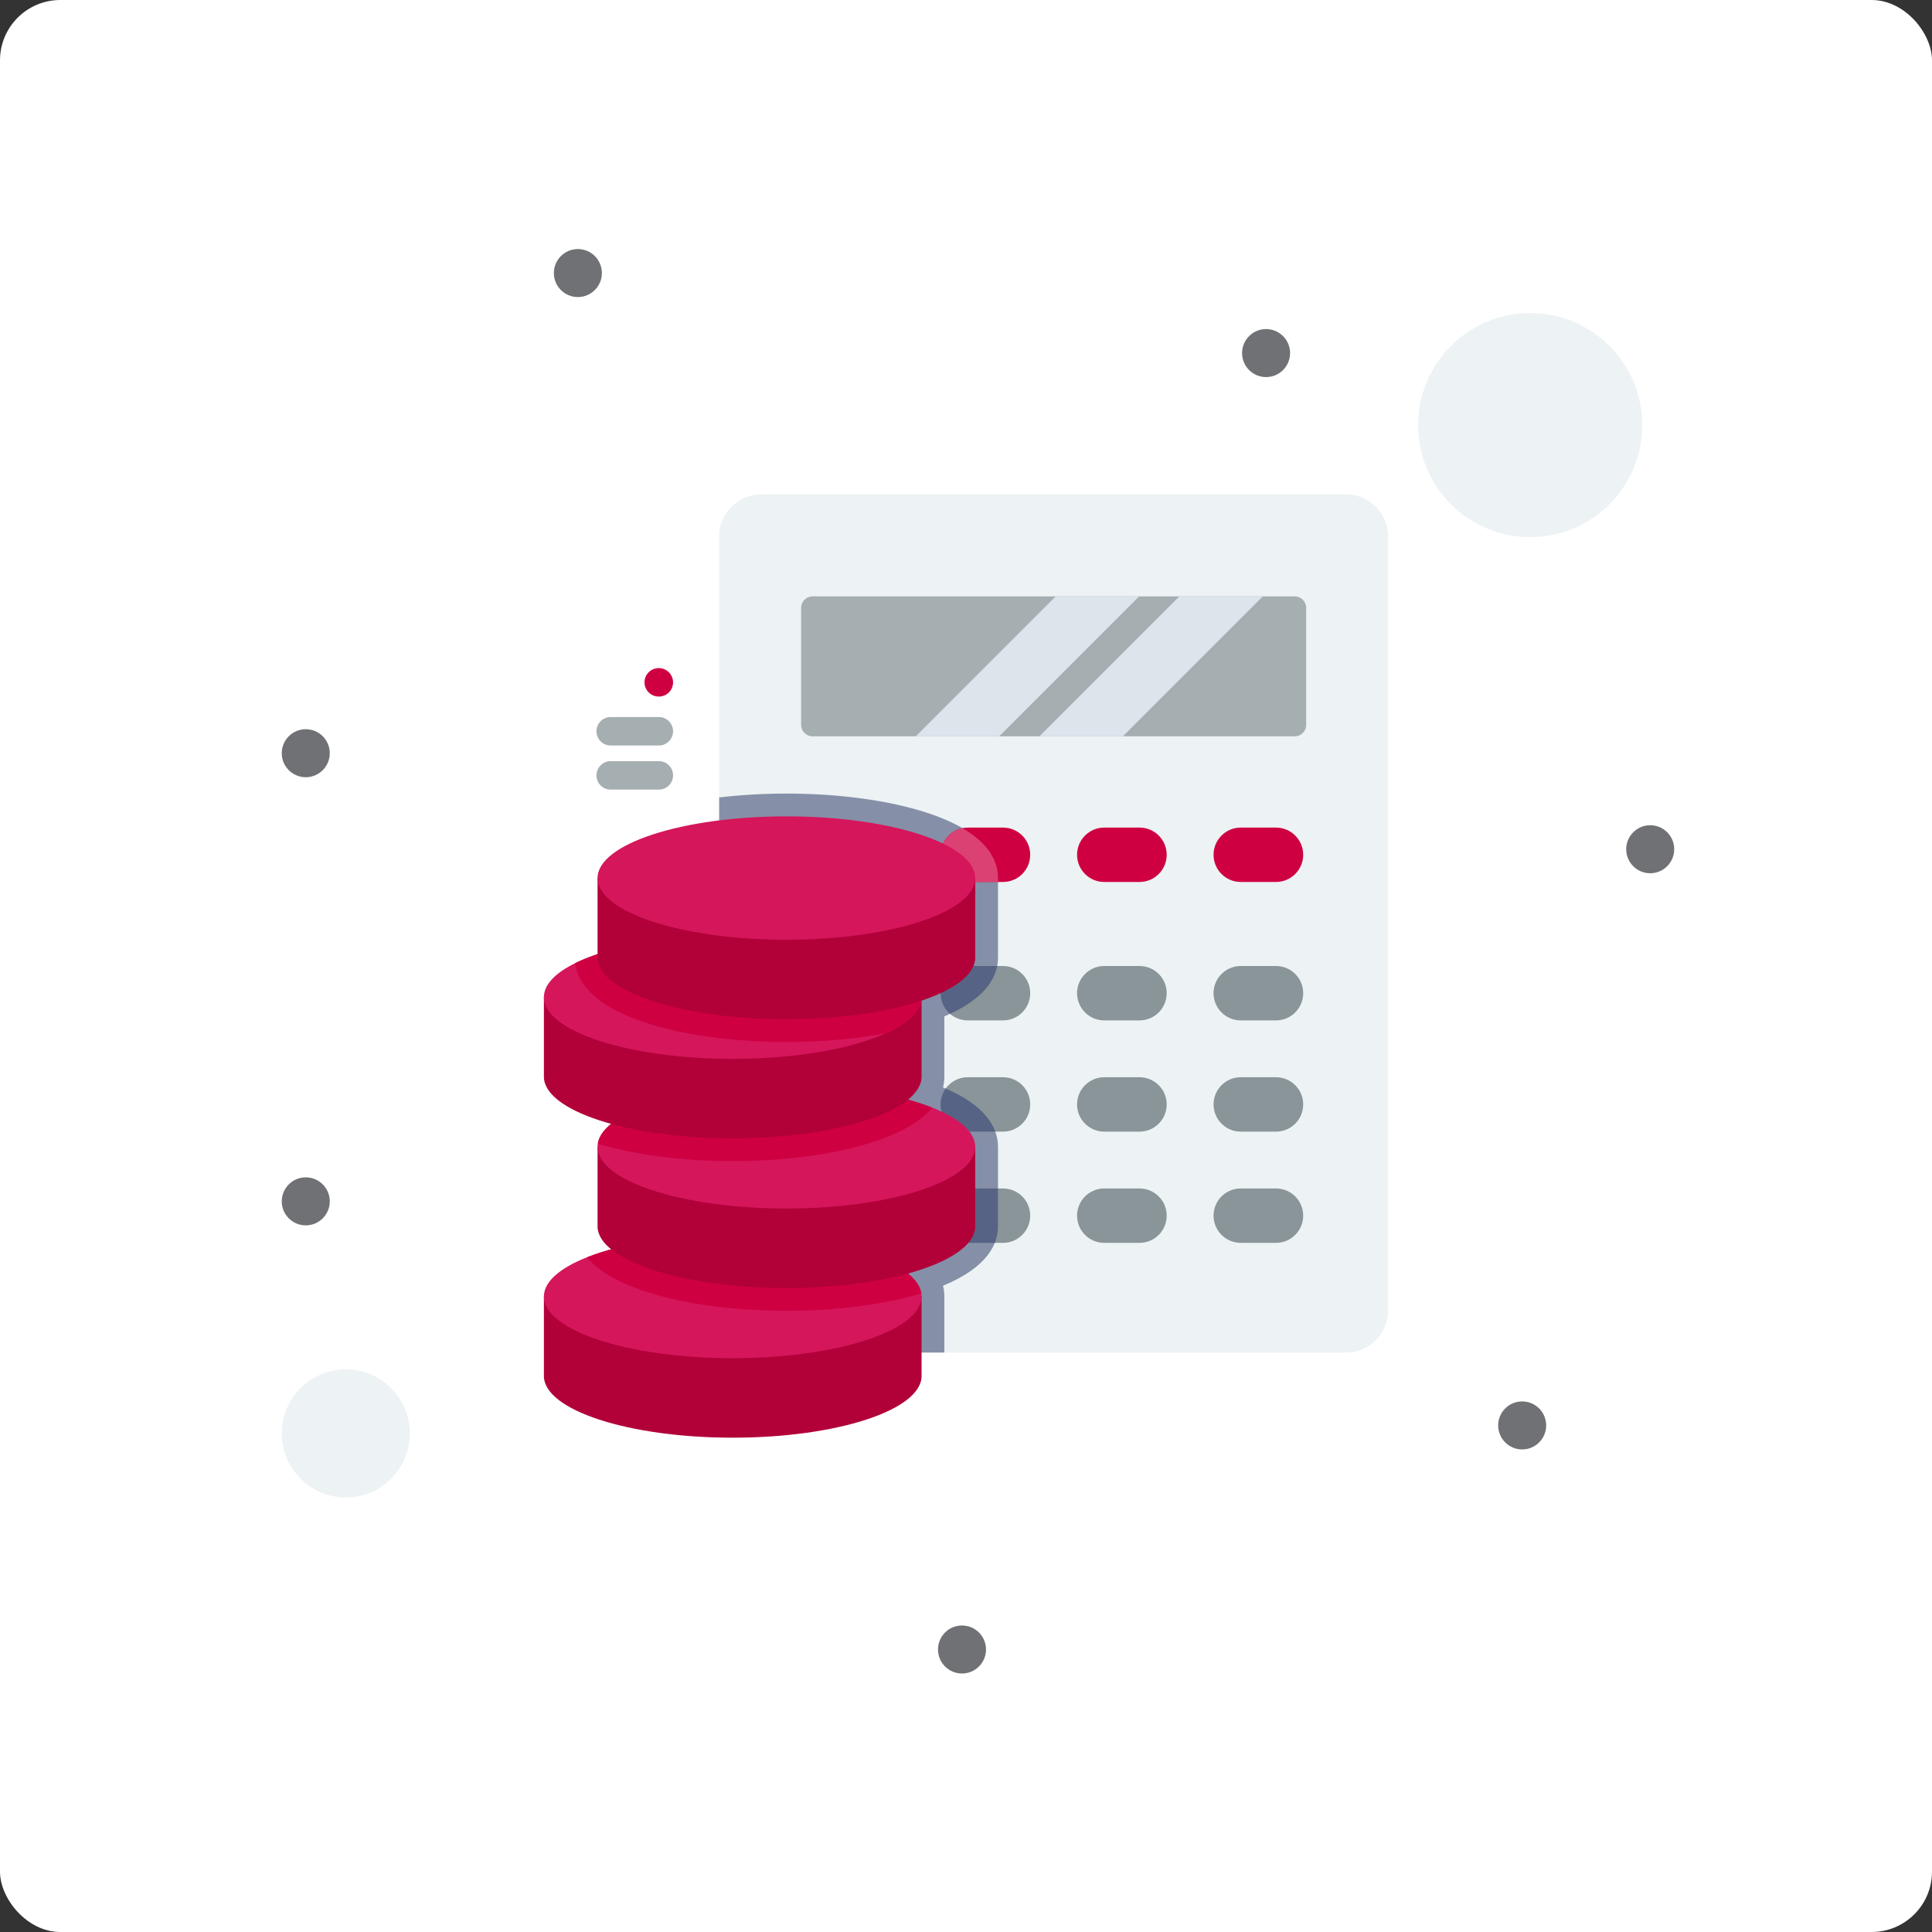 <svg width="512" height="512" viewBox="0 0 512 512" fill="none" xmlns="http://www.w3.org/2000/svg">
<rect x="0" y="0" width="512" height="512" fill="#333333" stroke="none"/>
<rect width="512" height="512" rx="16" fill="white"/>
<path d="M183.256 279.492H179.502C179.157 278.089 178.597 276.77 177.859 275.571H183.256C185.07 275.571 186.541 274.1 186.541 272.286C186.541 270.471 185.07 269 183.256 269H153.286C151.471 269 150 270.471 150 272.286C150 274.1 151.471 275.571 153.286 275.571H166.121C168.911 275.571 171.335 277.167 172.532 279.492H153.286C151.471 279.492 150 280.963 150 282.778C150 284.593 151.471 286.064 153.286 286.064H172.532C171.335 288.389 168.911 289.985 166.121 289.985H153.286C151.926 289.985 150.707 290.823 150.219 292.092C149.731 293.361 150.076 294.8 151.085 295.71L174.413 316.748C175.041 317.315 175.828 317.594 176.612 317.594C177.51 317.594 178.404 317.228 179.053 316.509C180.268 315.161 180.161 313.084 178.814 311.868L161.835 296.556H166.121C172.586 296.556 178.024 292.08 179.502 286.064H183.256C185.07 286.064 186.541 284.593 186.541 282.778C186.541 280.963 185.07 279.492 183.256 279.492Z" fill="white"/>
<path d="M186.542 282.778C186.542 284.592 185.071 286.063 183.256 286.063H179.503C178.025 292.079 172.586 296.555 166.121 296.555H161.938C168.402 296.555 173.841 292.079 175.318 286.063H179.072C180.887 286.063 182.358 284.592 182.358 282.778C182.358 280.963 180.887 279.492 179.072 279.492H175.318C174.974 278.088 174.413 276.768 173.675 275.571H177.859C178.598 276.769 179.157 278.088 179.503 279.492H183.256C185.071 279.492 186.542 280.963 186.542 282.778Z" fill="white"/>
<path d="M179.055 316.51C178.406 317.23 177.512 317.595 176.614 317.595C175.875 317.595 175.132 317.347 174.523 316.843C174.644 316.743 174.761 316.631 174.87 316.51C176.086 315.163 175.978 313.085 174.631 311.87L157.652 296.557H161.837L178.816 311.87C180.163 313.085 180.27 315.163 179.055 316.51Z" fill="white"/>
<path d="M186.54 272.285C186.54 274.1 185.068 275.571 183.253 275.571H179.07C180.884 275.571 182.355 274.1 182.355 272.285C182.355 270.471 180.884 269 179.07 269H183.253C185.068 269 186.54 270.471 186.54 272.285Z" fill="white"/>
<path d="M243.256 178.492H239.502C239.157 177.089 238.597 175.77 237.859 174.571H243.256C245.07 174.571 246.541 173.1 246.541 171.286C246.541 169.471 245.07 168 243.256 168H213.286C211.471 168 210 169.471 210 171.286C210 173.1 211.471 174.571 213.286 174.571H226.121C228.911 174.571 231.335 176.167 232.532 178.492H213.286C211.471 178.492 210 179.963 210 181.778C210 183.593 211.471 185.064 213.286 185.064H232.532C231.335 187.389 228.911 188.985 226.121 188.985H213.286C211.926 188.985 210.707 189.823 210.219 191.092C209.731 192.361 210.076 193.8 211.085 194.71L234.413 215.748C235.041 216.315 235.828 216.594 236.612 216.594C237.51 216.594 238.404 216.228 239.053 215.509C240.268 214.161 240.161 212.084 238.814 210.868L221.835 195.556H226.121C232.586 195.556 238.024 191.08 239.502 185.064H243.256C245.07 185.064 246.541 183.593 246.541 181.778C246.541 179.963 245.07 178.492 243.256 178.492Z" fill="white"/>
<path d="M246.542 181.778C246.542 183.592 245.071 185.063 243.256 185.063H239.503C238.025 191.079 232.586 195.555 226.121 195.555H221.938C228.402 195.555 233.841 191.079 235.318 185.063H239.072C240.887 185.063 242.358 183.592 242.358 181.778C242.358 179.963 240.887 178.492 239.072 178.492H235.318C234.974 177.088 234.413 175.768 233.675 174.571H237.859C238.598 175.769 239.157 177.088 239.503 178.492H243.256C245.071 178.492 246.542 179.963 246.542 181.778Z" fill="white"/>
<path d="M239.055 215.51C238.406 216.23 237.512 216.595 236.614 216.595C235.875 216.595 235.132 216.347 234.523 215.843C234.644 215.743 234.761 215.631 234.87 215.51C236.086 214.163 235.978 212.085 234.631 210.87L217.652 195.557H221.837L238.816 210.87C240.163 212.085 240.27 214.163 239.055 215.51Z" fill="white"/>
<path d="M246.54 171.285C246.54 173.1 245.068 174.571 243.253 174.571H239.07C240.884 174.571 242.355 173.1 242.355 171.285C242.355 169.471 240.884 168 239.07 168H243.253C245.068 168 246.54 169.471 246.54 171.285Z" fill="white"/>
<g clip-path="url(#clip0_3_11707)">
<path d="M367.861 142.197V347.248C367.861 353.43 362.846 358.445 356.664 358.445H201.785C195.603 358.445 190.587 353.43 190.587 347.248V142.197C190.587 136.015 195.603 131 201.785 131H356.664C362.846 131 367.861 136.015 367.861 142.197Z" fill="#EDF2F4"/>
<path d="M250.261 285.326C250.261 286.222 250.16 287.177 249.909 288.178C261.825 293.088 264.481 299.335 264.481 303.923V324.989C264.481 329.572 261.825 335.819 249.909 340.729C250.16 341.729 250.261 342.686 250.261 343.581V358.445H201.785C195.603 358.445 190.587 353.43 190.587 347.248V211.327C196.241 210.658 202.252 210.306 208.404 210.306C222.388 210.306 235.623 212.112 245.663 215.392C261.216 220.477 264.481 227.605 264.481 232.695V253.762C264.481 258.299 261.875 264.466 250.261 269.35V285.326Z" fill="#8590A8"/>
<path d="M346.141 161.07V192.111C346.141 193.778 344.79 195.129 343.123 195.129H215.326C213.659 195.129 212.308 193.778 212.308 192.111V161.07C212.308 159.403 213.659 158.052 215.326 158.052H343.123C344.79 158.052 346.141 159.404 346.141 161.07Z" fill="#A5AEB1"/>
<path d="M301.88 158.052L264.808 195.13H242.68L279.757 158.052H301.88Z" fill="#DCE4EC"/>
<path d="M334.657 158.052L297.58 195.13H275.452L312.529 158.052H334.657Z" fill="#DCE4EC"/>
<path d="M229.636 233.731H220.295C216.315 233.731 213.089 230.505 213.089 226.525C213.089 222.545 216.315 219.318 220.295 219.318H229.636C233.616 219.318 236.843 222.545 236.843 226.525C236.842 230.505 233.616 233.731 229.636 233.731Z" fill="#CF0042"/>
<path d="M273.017 226.523C273.017 228.515 272.207 230.315 270.904 231.624C269.602 232.926 267.801 233.731 265.809 233.731H256.468C252.489 233.731 249.259 230.507 249.259 226.523C249.259 224.531 250.064 222.73 251.372 221.427C252.358 220.441 253.631 219.742 255.049 219.46C255.512 219.37 255.985 219.32 256.468 219.32H265.809C269.788 219.32 273.017 222.544 273.017 226.523Z" fill="#CF0042"/>
<path d="M264.481 232.695V233.731H256.468C252.489 233.731 249.259 230.507 249.259 226.523C249.259 224.531 250.064 222.73 251.372 221.428C252.358 220.442 253.631 219.743 255.049 219.461C262.625 223.862 264.481 228.857 264.481 232.695Z" fill="#DC4173"/>
<path d="M301.98 233.731H292.64C288.66 233.731 285.433 230.505 285.433 226.525C285.433 222.545 288.66 219.318 292.64 219.318H301.98C305.96 219.318 309.187 222.545 309.187 226.525C309.187 230.505 305.96 233.731 301.98 233.731Z" fill="#CF0042"/>
<path d="M338.152 233.731H328.812C324.832 233.731 321.605 230.505 321.605 226.525C321.605 222.545 324.832 219.318 328.812 219.318H338.152C342.132 219.318 345.359 222.545 345.359 226.525C345.359 230.505 342.132 233.731 338.152 233.731Z" fill="#CF0042"/>
<path d="M229.636 270.415H220.295C216.315 270.415 213.089 267.188 213.089 263.208C213.089 259.229 216.315 256.002 220.295 256.002H229.636C233.616 256.002 236.843 259.229 236.843 263.208C236.842 267.188 233.616 270.415 229.636 270.415Z" fill="#8A9599"/>
<path d="M273.017 263.208C273.017 265.195 272.207 267.001 270.904 268.304C269.602 269.612 267.801 270.417 265.809 270.417H256.468C254.682 270.417 253.037 269.768 251.78 268.682C250.235 267.359 249.26 265.397 249.26 263.209C249.26 261.222 250.064 259.416 251.373 258.113C252.675 256.806 254.481 256 256.468 256H265.809C269.788 256 273.017 259.229 273.017 263.208Z" fill="#8A9599"/>
<path d="M249.26 263.208C249.26 261.222 250.064 259.416 251.373 258.113C252.675 256.805 254.481 256 256.468 256H264.265C263.491 259.974 260.412 264.692 251.78 268.681C250.235 267.358 249.26 265.396 249.26 263.208Z" fill="#576384"/>
<path d="M301.98 270.415H292.64C288.66 270.415 285.433 267.188 285.433 263.208C285.433 259.229 288.66 256.002 292.64 256.002H301.98C305.96 256.002 309.187 259.229 309.187 263.208C309.187 267.188 305.96 270.415 301.98 270.415Z" fill="#8A9599"/>
<path d="M338.152 270.415H328.812C324.832 270.415 321.605 267.188 321.605 263.208C321.605 259.229 324.832 256.002 328.812 256.002H338.152C342.132 256.002 345.359 259.229 345.359 263.208C345.359 267.188 342.132 270.415 338.152 270.415Z" fill="#8A9599"/>
<path d="M229.636 299.892H220.295C216.315 299.892 213.089 296.666 213.089 292.686C213.089 288.706 216.315 285.479 220.295 285.479H229.636C233.616 285.479 236.843 288.706 236.843 292.686C236.842 296.666 233.616 299.892 229.636 299.892Z" fill="#8A9599"/>
<path d="M273.017 292.685C273.017 294.672 272.207 296.478 270.904 297.781C269.602 299.088 267.801 299.894 265.809 299.894H256.468C252.489 299.894 249.259 296.664 249.259 292.685C249.259 291.116 249.762 289.657 250.618 288.475C250.844 288.158 251.096 287.861 251.372 287.59C252.675 286.282 254.481 285.477 256.468 285.477H265.809C269.788 285.477 273.017 288.706 273.017 292.685Z" fill="#8A9599"/>
<path d="M249.26 292.685C249.26 291.116 249.763 289.657 250.618 288.475C258.807 291.996 262.409 296.161 263.767 299.894H256.468C252.489 299.894 249.26 296.664 249.26 292.685Z" fill="#576384"/>
<path d="M301.98 299.892H292.64C288.66 299.892 285.433 296.666 285.433 292.686C285.433 288.706 288.66 285.479 292.64 285.479H301.98C305.96 285.479 309.187 288.706 309.187 292.686C309.187 296.666 305.96 299.892 301.98 299.892Z" fill="#8A9599"/>
<path d="M338.152 299.892H328.812C324.832 299.892 321.605 296.666 321.605 292.686C321.605 288.706 324.832 285.479 328.812 285.479H338.152C342.132 285.479 345.359 288.706 345.359 292.686C345.359 296.666 342.132 299.892 338.152 299.892Z" fill="#8A9599"/>
<path d="M229.636 329.369H220.295C216.315 329.369 213.089 326.143 213.089 322.163C213.089 318.183 216.315 314.956 220.295 314.956H229.636C233.616 314.956 236.843 318.183 236.843 322.163C236.842 326.143 233.616 329.369 229.636 329.369Z" fill="#8A9599"/>
<path d="M273.017 322.162C273.017 324.149 272.207 325.955 270.904 327.258C269.602 328.566 267.801 329.371 265.809 329.371H256.468C252.489 329.371 249.259 326.141 249.259 322.163C249.259 320.176 250.064 318.375 251.372 317.067C252.675 315.764 254.481 314.959 256.468 314.959H265.809C269.788 314.958 273.017 318.183 273.017 322.162Z" fill="#8A9599"/>
<path d="M256.468 314.958H264.481V324.989C264.481 326.332 264.254 327.816 263.631 329.37H256.468C252.489 329.37 249.259 326.141 249.259 322.162C249.259 320.175 250.064 318.375 251.372 317.066C252.675 315.764 254.481 314.958 256.468 314.958Z" fill="#576384"/>
<path d="M301.98 329.369H292.64C288.66 329.369 285.433 326.143 285.433 322.163C285.433 318.183 288.66 314.956 292.64 314.956H301.98C305.96 314.956 309.187 318.183 309.187 322.163C309.187 326.143 305.96 329.369 301.98 329.369Z" fill="#8A9599"/>
<path d="M338.152 329.369H328.812C324.832 329.369 321.605 326.143 321.605 322.163C321.605 318.183 324.832 314.956 328.812 314.956H338.152C342.132 314.956 345.359 318.183 345.359 322.163C345.359 326.143 342.132 329.369 338.152 329.369Z" fill="#8A9599"/>
<path d="M144.139 343.583V364.648C144.139 373.679 166.544 381 194.183 381C221.821 381 244.226 373.679 244.226 364.648V343.583H144.139Z" fill="#B20039"/>
<path d="M244.224 343.581C244.224 352.615 221.82 359.934 194.184 359.934C166.543 359.934 144.139 352.615 144.139 343.581C144.139 339.642 148.409 336.025 155.522 333.203C164.697 329.556 178.61 327.232 194.184 327.232C220.97 327.232 242.846 334.109 244.159 342.755C244.204 343.027 244.224 343.304 244.224 343.581Z" fill="#D5165B"/>
<path d="M244.159 342.755C234.32 345.738 221.699 347.373 208.405 347.373C194.416 347.373 181.182 345.567 171.141 342.288C162.997 339.626 158.224 336.402 155.522 333.203C164.697 329.556 178.611 327.232 194.185 327.232C220.97 327.232 242.846 334.109 244.159 342.755Z" fill="#CF0042"/>
<path d="M158.36 303.921V324.986C158.36 334.017 180.765 341.338 208.403 341.338C236.042 341.338 258.447 334.018 258.447 324.986V303.921H158.36Z" fill="#B20039"/>
<path d="M258.445 303.922C258.445 312.952 236.041 320.271 208.405 320.271C180.764 320.271 158.359 312.952 158.359 303.922C158.359 303.645 158.379 303.369 158.425 303.097C159.738 294.445 181.614 287.569 208.405 287.569C223.978 287.569 237.887 289.893 247.062 293.54C254.174 296.362 258.445 299.979 258.445 303.922Z" fill="#D5165B"/>
<path d="M247.062 293.54C244.365 296.739 239.592 299.963 231.443 302.625C221.403 305.904 208.168 307.715 194.184 307.715C180.884 307.715 168.264 306.081 158.424 303.098C159.737 294.446 181.613 287.569 208.404 287.569C223.978 287.569 237.886 289.894 247.062 293.54Z" fill="#CF0042"/>
<path d="M144.139 264.259V285.325C144.139 294.355 166.544 301.677 194.183 301.677C221.821 301.677 244.226 294.356 244.226 285.325V264.259H144.139Z" fill="#B20039"/>
<path d="M244.224 264.259C244.224 267.826 240.738 271.121 234.818 273.807C225.733 277.926 210.919 280.612 194.184 280.612C166.543 280.612 144.139 273.289 144.139 264.259C144.139 260.929 147.187 257.831 152.418 255.25C161.372 250.824 176.734 247.906 194.184 247.906C221.82 247.906 244.224 255.23 244.224 264.259Z" fill="#D5165B"/>
<path d="M244.224 264.259C244.224 267.826 240.738 271.121 234.818 273.807C226.845 275.331 217.796 276.146 208.404 276.146C194.416 276.146 181.186 274.34 171.141 271.06C157.056 266.458 153.047 260.175 152.418 255.25C161.372 250.823 176.734 247.906 194.184 247.906C221.82 247.906 244.224 255.23 244.224 264.259Z" fill="#CF0042"/>
<path d="M158.36 232.694V253.76C158.36 262.791 180.765 270.112 208.403 270.112C236.042 270.112 258.447 262.791 258.447 253.76V232.694H158.36Z" fill="#B20039"/>
<path d="M208.402 249.046C236.041 249.046 258.446 241.725 258.446 232.694C258.446 223.663 236.041 216.342 208.402 216.342C180.764 216.342 158.358 223.663 158.358 232.694C158.358 241.725 180.764 249.046 208.402 249.046Z" fill="#D5165B"/>
<path d="M174.598 209.257H161.842C159.759 209.257 158.07 207.568 158.07 205.484C158.07 203.401 159.759 201.712 161.842 201.712H174.598C176.681 201.712 178.37 203.401 178.37 205.484C178.37 207.568 176.681 209.257 174.598 209.257Z" fill="#A5AEB1"/>
<path d="M174.598 197.566H161.842C159.759 197.566 158.07 195.877 158.07 193.793C158.07 191.71 159.759 190.021 161.842 190.021H174.598C176.681 190.021 178.37 191.71 178.37 193.793C178.371 195.877 176.681 197.566 174.598 197.566Z" fill="#A5AEB1"/>
<path d="M174.623 184.597H174.573C172.489 184.597 170.8 182.908 170.8 180.824C170.8 178.741 172.489 177.052 174.573 177.052C176.656 177.052 178.371 178.741 178.371 180.824C178.371 182.907 176.707 184.597 174.623 184.597Z" fill="#CF0042"/>
</g>
<g clip-path="url(#clip1_3_11707)">
<path d="M91.635 362.908C82.268 362.908 74.668 370.5 74.668 379.872C74.668 389.247 82.268 396.839 91.635 396.839C101.008 396.839 108.6 389.247 108.6 379.872C108.6 370.5 101.008 362.908 91.635 362.908Z" fill="#EDF2F4"/>
<path d="M405.514 142.348C389.116 142.348 375.823 129.055 375.823 112.657C375.823 96.259 389.116 82.966 405.514 82.966C421.912 82.966 435.205 96.259 435.205 112.657C435.205 129.055 421.912 142.348 405.514 142.348Z" fill="#EDF2F4"/>
<path d="M81.032 205.97C77.517 205.97 74.668 203.122 74.668 199.608C74.668 196.094 77.517 193.246 81.032 193.246C84.545 193.246 87.394 196.094 87.394 199.608C87.394 203.122 84.545 205.97 81.032 205.97Z" fill="#6F7174"/>
<path d="M81.032 324.733C77.517 324.733 74.668 321.885 74.668 318.371C74.668 314.857 77.517 312.009 81.032 312.009C84.545 312.009 87.394 314.857 87.394 318.371C87.394 321.885 84.545 324.733 81.032 324.733Z" fill="#6F7174"/>
<path d="M153.142 78.725C149.629 78.725 146.78 75.876 146.78 72.362C146.78 68.849 149.629 66 153.142 66C156.658 66 159.506 68.849 159.506 72.362C159.506 75.876 156.658 78.725 153.142 78.725Z" fill="#6F7174"/>
<path d="M254.942 443.497C251.428 443.497 248.58 440.648 248.58 437.133C248.58 433.62 251.428 430.771 254.942 430.771C258.456 430.771 261.304 433.62 261.304 437.133C261.304 440.648 258.456 443.497 254.942 443.497Z" fill="#6F7174"/>
<path d="M335.524 99.932C332.01 99.932 329.162 97.084 329.162 93.57C329.162 90.056 332.01 87.207 335.524 87.207C339.038 87.207 341.886 90.056 341.886 93.57C341.886 97.084 339.038 99.932 335.524 99.932Z" fill="#6F7174"/>
<path d="M403.39 384.116C399.876 384.116 397.028 381.267 397.028 377.751C397.028 374.238 399.876 371.39 403.39 371.39C406.904 371.39 409.752 374.238 409.752 377.751C409.752 381.267 406.904 384.116 403.39 384.116Z" fill="#6F7174"/>
<path d="M437.323 231.42C433.809 231.42 430.961 228.571 430.961 225.057C430.961 221.544 433.809 218.695 437.323 218.695C440.837 218.695 443.685 221.544 443.685 225.057C443.685 228.571 440.837 231.42 437.323 231.42Z" fill="#6F7174"/>
</g>
<defs>
<clipPath id="clip0_3_11707">
<rect width="250" height="250" fill="white" transform="translate(131 131)"/>
</clipPath>
<clipPath id="clip1_3_11707">
<rect width="374.685" height="380" fill="white" transform="matrix(-1 0 0 1 443.685 66)"/>
</clipPath>
</defs>
</svg>
